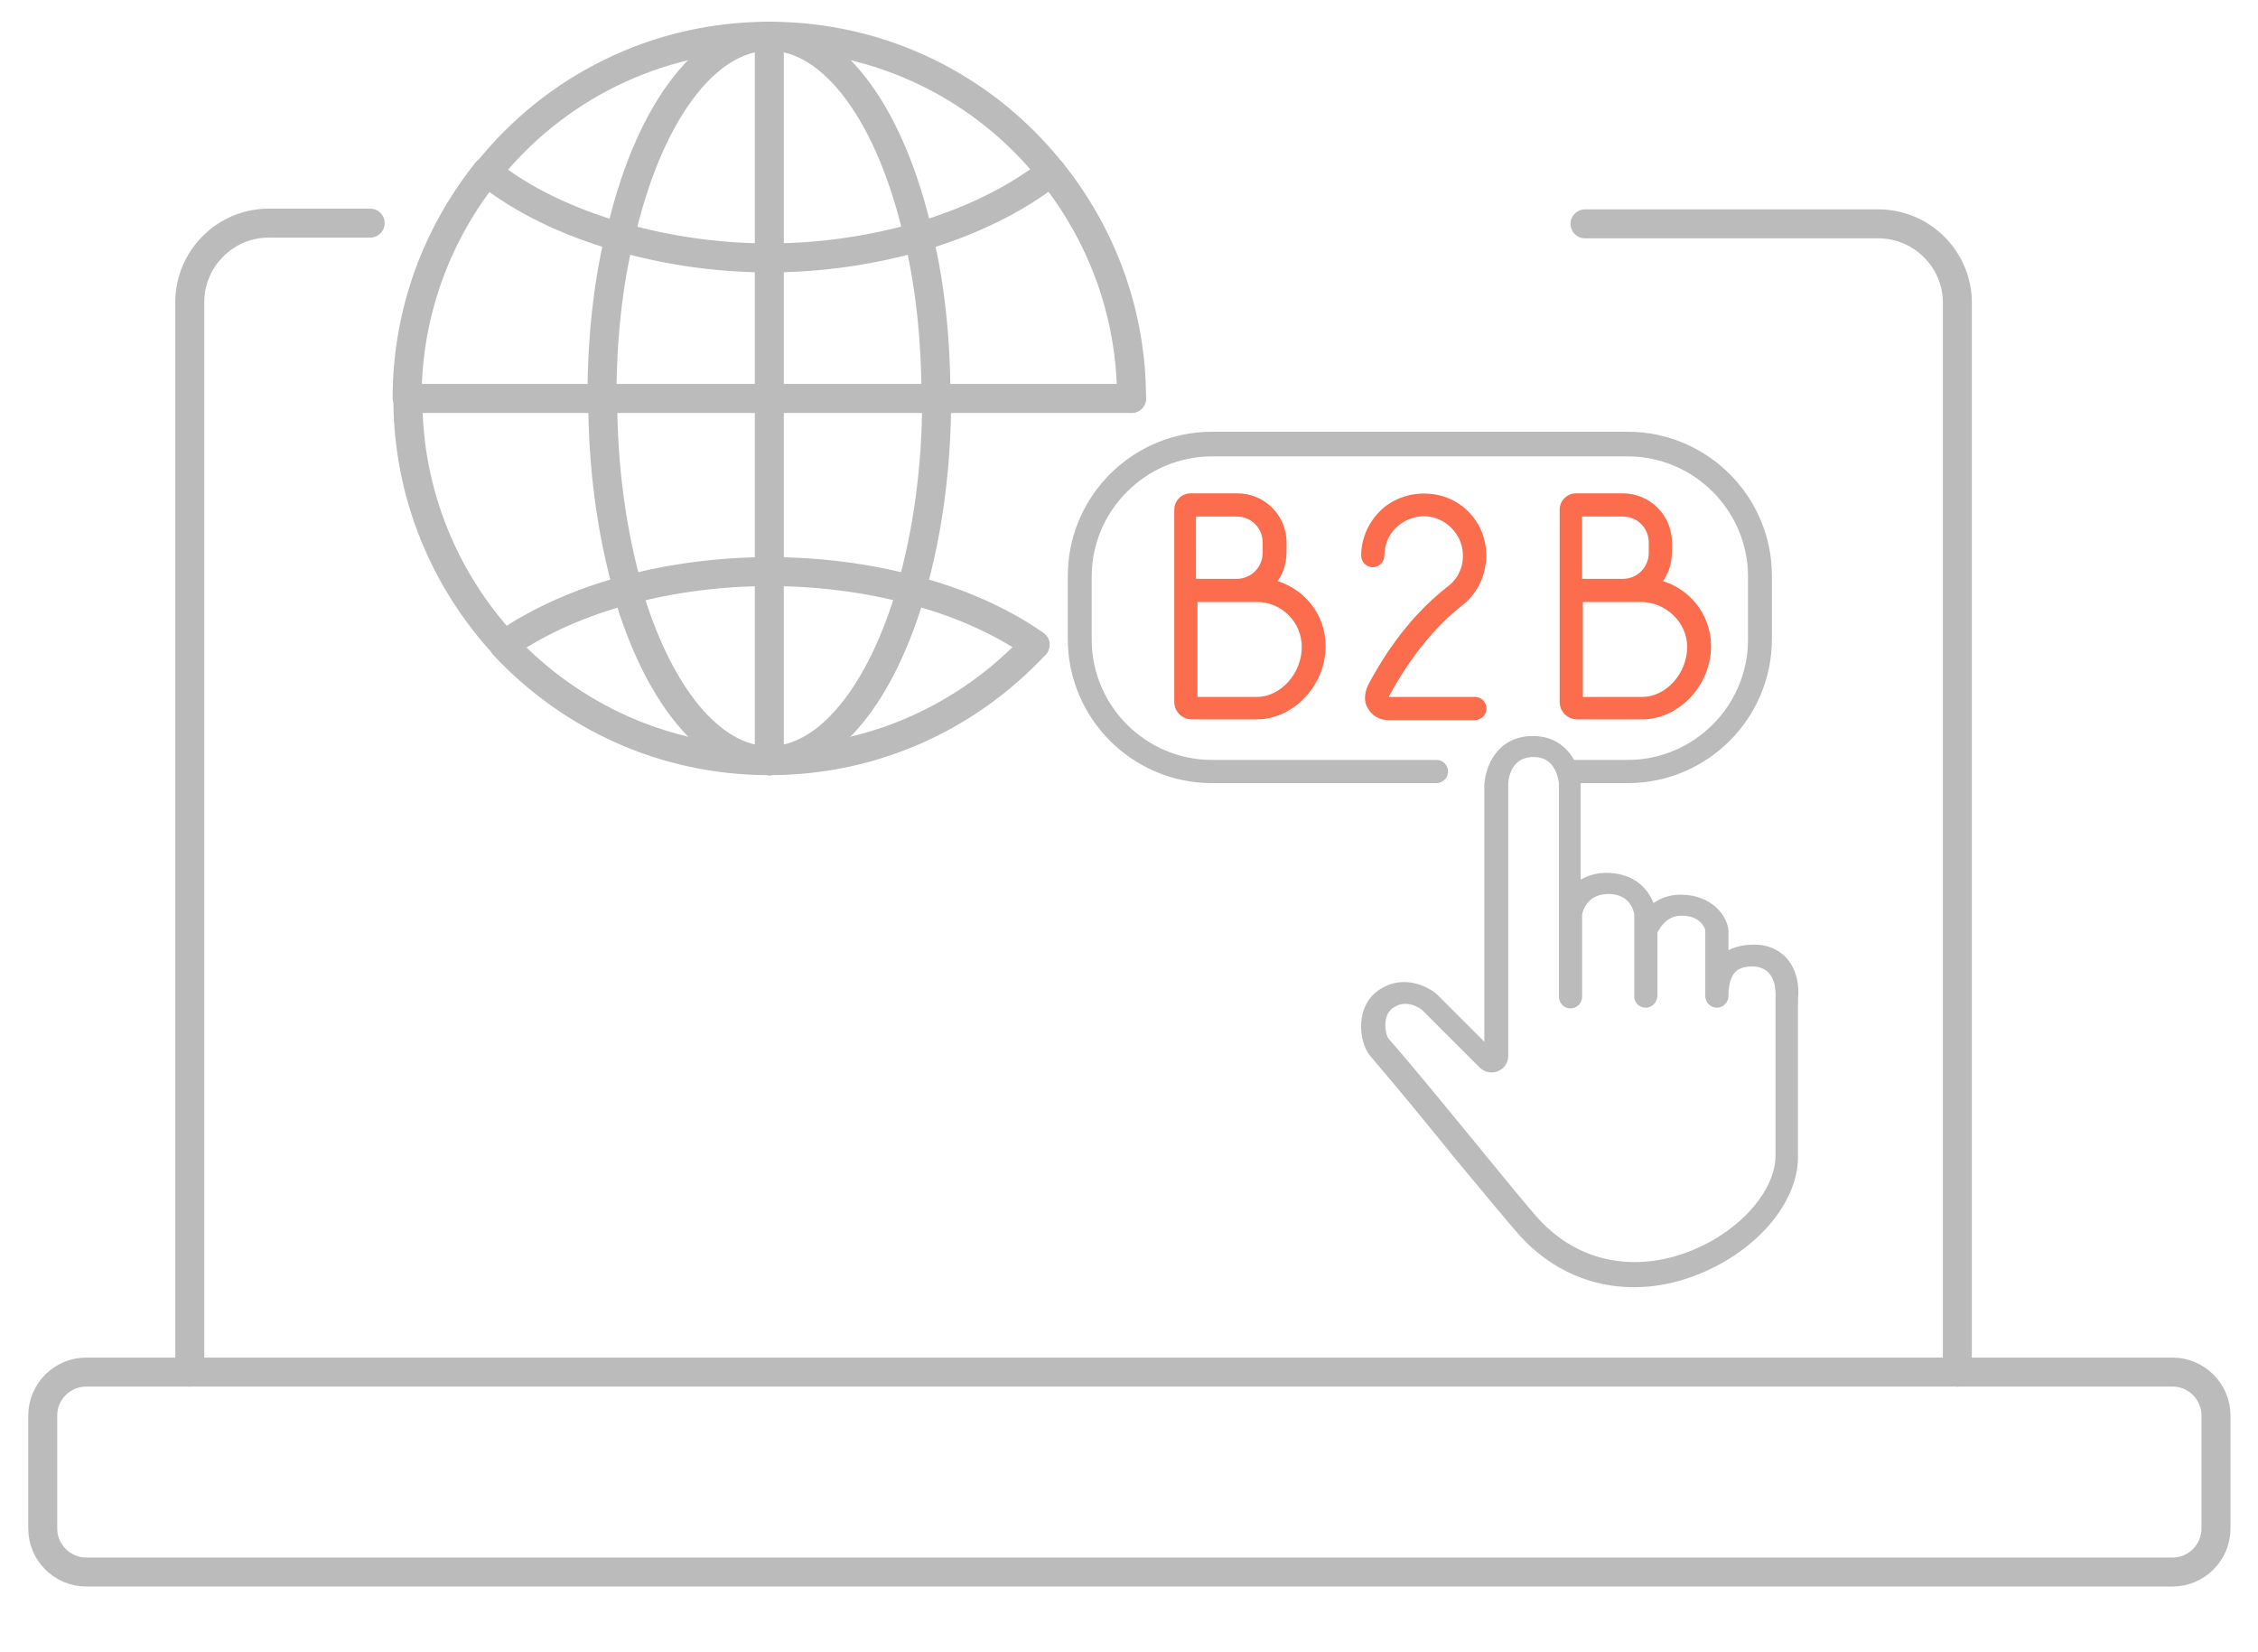<?xml version="1.0" encoding="utf-8"?>
<!-- Generator: Adobe Illustrator 24.0.0, SVG Export Plug-In . SVG Version: 6.00 Build 0)  -->
<svg version="1.1" id="Layer_1" xmlns="http://www.w3.org/2000/svg" xmlns:xlink="http://www.w3.org/1999/xlink" x="0px" y="0px"
	 viewBox="0 0 311.7 228.1" style="enable-background:new 0 0 311.7 228.1;" xml:space="preserve">
<style type="text/css">
	.st0{fill:none;stroke:#BBBBBB;stroke-width:4;stroke-linecap:round;stroke-linejoin:round;stroke-miterlimit:10;}
	.st1{fill:#BBBBBB;stroke:#BBBBBB;stroke-miterlimit:10;}
	.st2{fill:#FB6D4C;stroke:#FB6D4C;stroke-miterlimit:10;}
</style>
<g>
	<g>
		<path class="st0" d="M156.2,55c0-11.9-4.2-22.7-11-31.2"/>
		<path class="st0" d="M106.2,105c-14.5,0-27.4-6.1-36.6-15.9"/>
		<path class="st0" d="M67.2,23.7c-6.9,8.6-11,19.5-11,31.2"/>
		<path class="st0" d="M56.3,55c0,13.2,5.1,25.1,13.3,34"/>
		<path class="st0" d="M106.2,105c14.5,0,27.4-6.1,36.6-15.9"/>
		<path class="st0" d="M106.2,5c15.8,0,29.8,7.3,38.9,18.7"/>
		<path class="st0" d="M106.2,5c-15.8,0-29.8,7.3-38.9,18.7"/>
		<path class="st0" d="M85.5,32.7c6.3,1.8,13.3,2.9,20.6,2.9"/>
		<path class="st0" d="M126.8,32.7c7.2-2.1,13.5-5.2,18.3-9"/>
		<path class="st0" d="M126.8,32.7c-6.3,1.8-13.3,2.9-20.6,2.9"/>
		<path class="st0" d="M67.2,23.7c4.8,3.9,11.1,6.9,18.3,9"/>
		<path class="st0" d="M125.8,81.4c-6-1.6-12.7-2.5-19.6-2.5"/>
		<path class="st0" d="M86.7,81.4c-6.5,1.7-12.3,4.3-17.1,7.6"/>
		<path class="st0" d="M86.7,81.4c6-1.6,12.7-2.5,19.6-2.5"/>
		<path class="st0" d="M142.9,89c-4.7-3.3-10.6-5.9-17.1-7.6"/>
		<path class="st0" d="M106.2,105c-8.2,0-15.5-9.4-19.6-23.5"/>
		<path class="st0" d="M86.7,81.4c-2.2-7.7-3.5-16.7-3.5-26.4"/>
		<path class="st0" d="M85.5,32.7c-1.6,6.7-2.4,14.2-2.4,22.2"/>
		<path class="st0" d="M106.2,105c8.2,0,15.5-9.4,19.6-23.5"/>
		<path class="st0" d="M126.8,32.7c1.6,6.7,2.4,14.2,2.4,22.2"/>
		<path class="st0" d="M125.8,81.4c2.2-7.7,3.5-16.7,3.5-26.4"/>
		<path class="st0" d="M106.2,5c9,0,16.9,11.2,20.6,27.7"/>
		<path class="st0" d="M106.2,5c-9,0-16.9,11.2-20.6,27.7"/>
		<line class="st0" x1="106.2" y1="105" x2="106.2" y2="78.8"/>
		<line class="st0" x1="106.2" y1="5" x2="106.2" y2="35.6"/>
		<line class="st0" x1="106.2" y1="78.8" x2="106.2" y2="55"/>
		<line class="st0" x1="106.2" y1="35.6" x2="106.2" y2="55"/>
		<line class="st0" x1="106.2" y1="55" x2="83.2" y2="55"/>
		<line class="st0" x1="56.3" y1="55" x2="83.2" y2="55"/>
		<line class="st0" x1="156.2" y1="55" x2="129.3" y2="55"/>
		<line class="st0" x1="129.3" y1="55" x2="106.2" y2="55"/>
	</g>
	<g>
		<path class="st1" d="M245.6,137.7v21.8c0,5-4.9,10.7-11.7,13.5c-7.2,3-15.3,2.3-21.4-3.9c-1.2-1.2-5.1-6-9.6-11.5
			c-3.8-4.6-8-9.8-11.6-13.9c-0.6-0.7-1.2-3.9,0.9-5.1c2.2-1.4,4.4,0.4,4.4,0.4l8,8c0.5,0.5,1.3,0.7,2,0.4c0.7-0.3,1.1-0.9,1.1-1.7
			l0-37.6c0-0.2,0.2-4.1,4-4.1c3.6,0,3.9,3.7,4,4v29.6c0,0.6,0.5,1.1,1.1,1.1c0.6,0,1.1-0.5,1.1-1.1l0-11.4c0.1-0.6,0.8-3.4,4.4-3.3
			c3.4,0.2,3.8,3.1,3.8,3.4c0,11,0,11.3,0,11.4c0.1,0.6,0.6,0.9,1.1,0.9c0,0,0.1,0,0.1,0c0.6-0.1,1-0.6,1-1.2c0-0.4,0-4.8,0-8.8
			c0.1-0.1,1.1-2.7,3.8-2.7c3,0,3.7,2,3.8,2.4v9.2c0,0.6,0.5,1.1,1.1,1.1c0.6,0,1.1-0.5,1.1-1.1c0-1.7,0.4-3,1.1-3.7
			c0.8-0.8,2-0.9,2.9-0.9C244.8,133.1,245.7,135.2,245.6,137.7L245.6,137.7z M242.2,130.9c-0.7,0-2.6,0-4.1,1.2v-3.6
			c-0.1-1.7-2-4.5-6.1-4.5c-1.8,0-3.1,0.7-4,1.5c-0.5-1.9-2.1-4.3-5.8-4.5c-2-0.1-3.4,0.5-4.5,1.4l0-14.1c0-0.2,0-0.5-0.1-0.7h7.1
			c10.7,0,19.4-8.7,19.4-19.4v-8.7c0-10.7-8.7-19.4-19.4-19.4h-57.4c-10.7,0-19.4,8.7-19.4,19.4v8.7c0,10.7,8.7,19.4,19.4,19.4h31
			c0.6,0,1.1-0.5,1.1-1.1c0-0.6-0.5-1.1-1.1-1.1h-31c-9.4,0-17.1-7.7-17.1-17.1v-8.7c0-9.4,7.7-17.1,17.1-17.1h57.4
			c9.4,0,17.1,7.7,17.1,17.1v8.7c0,9.4-7.7,17.1-17.1,17.1H217c-0.9-1.7-2.5-3.3-5.4-3.3c-4.7,0-6.1,4.1-6.2,6.3v36.6l-7.4-7.4
			c-1.2-1-4.2-2.5-7.1-0.7c-3.4,2-2.8,6.8-1.4,8.5c3.5,4.1,7.8,9.3,11.5,13.9c4.6,5.5,8.5,10.3,9.8,11.6c6.3,6.4,15.2,8,23.8,4.4
			c7.7-3.2,13.1-9.6,13.1-15.6l0-21.8C248.1,134.1,246.1,130.9,242.2,130.9L242.2,130.9z"/>
		<path class="st2" d="M180.2,89.3c0,3.9-3.1,7.4-6.7,7.4h-8.7V82.6l8.7,0C177.2,82.6,180.2,85.6,180.2,89.3L180.2,89.3z
			 M164.7,70.8h6c2.3,0,4.1,1.8,4.1,4.1v1.4c0,2.2-1.7,4-3.9,4.1l-6.3,0V70.8L164.7,70.8z M177.1,74.9c0-3.5-2.8-6.3-6.3-6.3h-6.5
			c-0.9,0-1.7,0.8-1.7,1.7v26.6c0,1.1,0.9,1.9,1.9,1.9h9c4.8,0,9-4.5,9-9.6c0-4.3-3-7.8-7-8.7c1-1.1,1.6-2.6,1.6-4.3V74.9
			L177.1,74.9z"/>
		<path class="st2" d="M233.4,89.3c0,3.9-3.1,7.4-6.7,7.4H218V82.6l8.5,0C230.2,82.6,233.4,85.6,233.4,89.3L233.4,89.3z M218,70.8h6
			c2.3,0,4.1,1.8,4.1,4.1v1.4c0,2.2-1.7,4-3.9,4.1l-6.3,0V70.8L218,70.8z M230.3,74.9c0-3.5-2.8-6.3-6.3-6.3h-6.5
			c-0.9,0-1.7,0.8-1.7,1.7v26.6c0,1.1,0.9,1.9,1.9,1.9h9c4.8,0,9-4.5,9-9.6c0-4.3-3-7.8-7-8.7c1-1.1,1.6-2.6,1.6-4.3V74.9
			L230.3,74.9z"/>
		<path class="st2" d="M200.1,81.4c-4.1,3.2-7.7,7.6-10.7,13.2c0,0-1,1.7-0.1,3c0.5,0.8,1.3,1.3,2.3,1.3h12c0.6,0,1.1-0.5,1.1-1.1
			c0-0.6-0.5-1.1-1.1-1.1h-12c-0.2,0-0.3-0.1-0.4-0.2c-0.1-0.3,0.2-0.8,0.2-0.8c2.9-5.3,6.3-9.5,10.1-12.5c2.5-1.9,3.6-5.1,3-8.2
			c-0.6-3.1-3.1-5.6-6.2-6.2c-2.5-0.5-5,0.1-6.9,1.6c-1.9,1.6-3,3.9-3,6.3c0,0.6,0.5,1.1,1.1,1.1c0.6,0,1.1-0.5,1.1-1.1
			c0-1.8,0.8-3.5,2.2-4.6c1.4-1.1,3.2-1.6,5-1.2c2.2,0.5,4,2.3,4.5,4.5C202.8,77.7,202,80,200.1,81.4L200.1,81.4z"/>
	</g>
	<g>
		<line class="st0" x1="270.2" y1="189.4" x2="26.1" y2="189.4"/>
		<path class="st0" d="M26.1,189.4H11.9c-3.3,0-6,2.7-6,6V211c0,3.3,2.7,6,6,6h288c3.3,0,6-2.7,6-6v-15.6c0-3.3-2.7-6-6-6h-29.6"/>
		<path class="st0" d="M51.1,30.8h-14c-6,0-10.9,4.9-10.9,10.9v147.6"/>
		<path class="st0" d="M270.2,189.4V41.8c0-6-4.9-10.9-10.9-10.9h-40.5"/>
	</g>
</g>
</svg>
